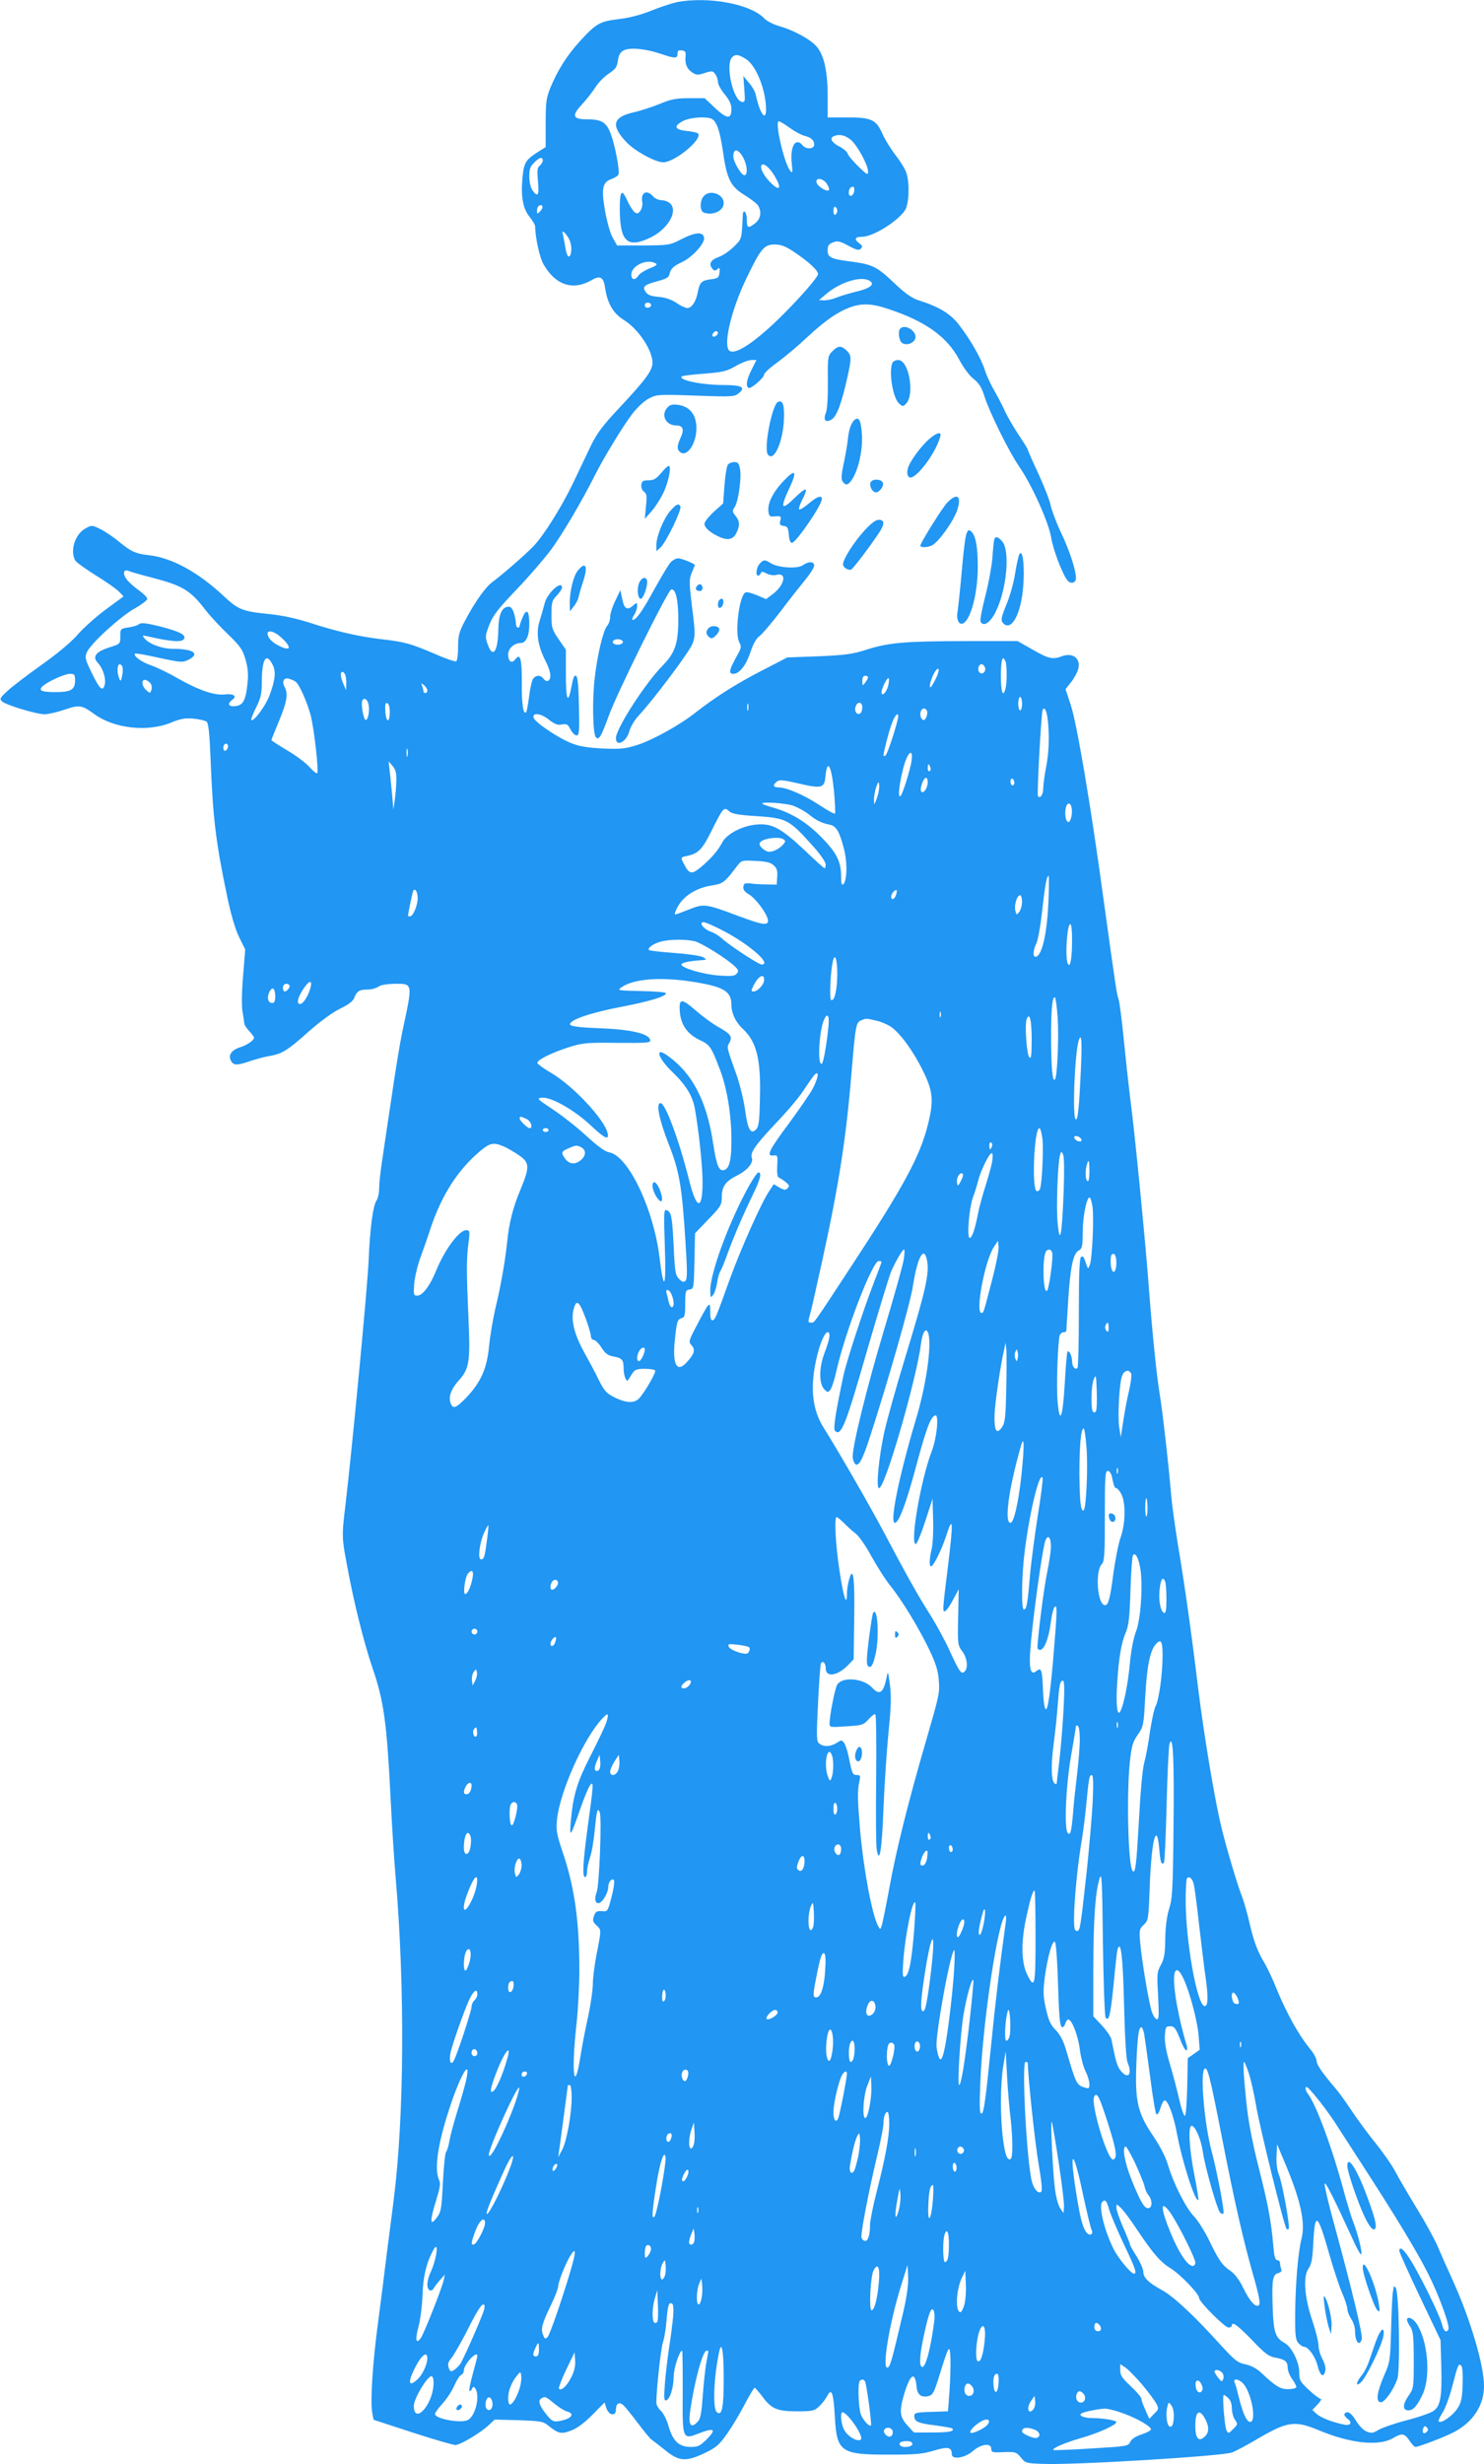 <?xml version="1.0" standalone="no"?>
<!DOCTYPE svg PUBLIC "-//W3C//DTD SVG 20010904//EN"
 "http://www.w3.org/TR/2001/REC-SVG-20010904/DTD/svg10.dtd">
<svg version="1.0" xmlns="http://www.w3.org/2000/svg"
 width="771pt" height="1280pt" viewBox="0 0 771 1280"
 preserveAspectRatio="xMidYMid meet">
<g transform="translate(0,1280) scale(0.1,-0.1)"
fill="#2196f3" stroke="none">
<path d="M3517 12789 c-27 -6 -85 -25 -130 -43 -54 -22 -113 -38 -170 -45
-101 -12 -119 -22 -204 -115 -66 -72 -113 -146 -152 -238 -23 -57 -26 -75 -26
-188 l0 -124 -35 -22 c-69 -44 -77 -56 -85 -132 -10 -101 1 -164 36 -208 16
-20 29 -42 29 -48 2 -67 24 -166 45 -201 63 -108 153 -136 251 -79 43 25 60
14 68 -43 12 -79 42 -131 97 -165 74 -45 149 -157 149 -222 0 -41 -36 -89
-182 -245 -77 -82 -108 -124 -138 -186 -21 -44 -63 -132 -93 -195 -61 -127
-155 -276 -208 -330 -44 -45 -164 -149 -208 -181 -38 -27 -92 -103 -145 -203
-31 -59 -36 -77 -36 -136 0 -38 -4 -72 -10 -75 -5 -3 -56 14 -112 39 -124 53
-155 62 -278 76 -118 14 -232 40 -373 86 -68 22 -145 38 -205 44 -142 14 -164
23 -240 94 -131 123 -269 199 -388 212 -70 8 -94 19 -159 73 -28 23 -70 51
-94 63 -43 21 -45 21 -77 3 -53 -28 -81 -114 -54 -165 5 -10 54 -45 108 -79
54 -33 108 -71 121 -85 l23 -24 -94 -69 c-51 -38 -117 -97 -146 -131 -32 -37
-105 -98 -184 -154 -72 -51 -152 -112 -177 -135 -41 -37 -44 -43 -31 -56 20
-19 179 -67 222 -67 19 0 66 11 104 24 77 26 89 24 155 -24 103 -74 272 -93
394 -45 55 23 78 26 122 22 30 -3 60 -10 67 -16 9 -8 15 -65 20 -193 12 -309
27 -432 87 -718 19 -91 42 -169 62 -209 l31 -63 -11 -137 c-7 -81 -8 -156 -3
-186 5 -27 9 -55 9 -62 1 -7 12 -24 26 -39 14 -15 25 -30 25 -34 0 -13 -35
-38 -73 -50 -44 -14 -63 -41 -47 -70 13 -25 32 -25 101 -1 31 10 75 22 100 26
64 11 91 27 203 127 61 54 126 101 164 119 44 22 66 38 73 57 13 34 26 42 70
42 19 0 44 7 55 15 12 9 43 14 86 15 94 0 93 6 38 -250 -11 -52 -36 -203 -55
-335 -20 -132 -42 -283 -50 -335 -8 -52 -15 -115 -15 -140 0 -25 -6 -55 -14
-66 -18 -26 -34 -144 -41 -314 -5 -126 -85 -971 -120 -1265 -20 -168 -20 -169
11 -332 33 -179 84 -382 127 -510 62 -178 77 -292 97 -698 6 -121 17 -296 25
-390 50 -582 45 -1256 -10 -1685 -8 -63 -24 -189 -36 -280 -11 -91 -31 -250
-45 -355 -28 -206 -41 -411 -30 -468 l7 -36 202 -66 c111 -36 211 -65 223 -65
25 0 132 64 174 104 l30 28 124 -3 c111 -4 128 -6 153 -27 54 -43 68 -47 120
-27 32 12 69 40 111 82 l63 64 10 -31 c14 -38 49 -42 49 -6 0 31 16 42 37 24
9 -7 43 -49 76 -93 33 -44 65 -83 72 -87 7 -5 39 -29 71 -55 72 -59 108 -61
207 -14 58 28 74 42 115 100 26 37 67 106 92 154 25 48 48 86 51 84 4 -1 22
-22 41 -47 47 -63 76 -75 180 -75 78 0 89 2 113 25 15 14 34 38 42 54 23 44
33 20 40 -102 10 -188 29 -202 278 -202 141 0 178 3 237 21 73 22 93 18 93
-19 0 -30 68 -20 110 17 43 37 95 43 95 11 0 -18 6 -20 65 -17 62 2 66 0 89
-28 23 -29 28 -30 113 -33 164 -7 928 40 983 59 19 7 72 35 118 62 173 102
206 107 340 51 161 -66 305 -81 378 -39 49 29 61 26 89 -15 11 -17 24 -30 29
-30 16 0 145 49 196 75 102 52 160 140 160 242 0 106 -69 341 -160 543 -29 63
-65 144 -80 180 -15 36 -63 124 -108 197 -44 72 -94 158 -111 190 -16 32 -64
101 -106 153 -42 52 -98 129 -125 170 -27 41 -64 92 -82 113 -67 78 -98 123
-98 143 0 12 -17 43 -39 68 -53 66 -117 179 -166 299 -22 56 -53 120 -66 142
-35 56 -56 113 -79 214 -11 47 -27 102 -34 121 -24 58 -84 260 -111 371 -35
148 -89 469 -120 719 -36 297 -71 544 -105 745 -15 94 -31 208 -35 255 -11
140 -45 439 -60 530 -17 102 -39 320 -60 600 -18 228 -67 733 -90 910 -8 63
-24 206 -35 317 -11 111 -24 212 -29 225 -9 24 -13 49 -82 548 -63 462 -135
886 -166 978 l-27 82 22 28 c13 15 30 42 38 61 28 62 -15 106 -80 82 -46 -18
-68 -13 -150 34 l-79 45 -281 0 c-312 -1 -390 -8 -509 -46 -68 -22 -109 -27
-245 -33 l-162 -6 -133 -69 c-133 -68 -245 -140 -347 -220 -80 -63 -219 -140
-300 -166 -61 -19 -85 -22 -178 -18 -76 4 -123 11 -162 27 -68 26 -194 111
-198 134 -6 28 41 21 82 -13 29 -22 44 -28 66 -23 24 4 31 1 44 -26 9 -17 23
-31 32 -31 13 0 15 20 12 149 -3 138 -8 174 -24 158 -4 -3 -10 -27 -15 -54
-18 -95 -29 -71 -29 62 l0 130 -37 54 c-35 51 -38 60 -38 127 0 66 3 75 28
101 15 16 27 34 27 41 0 41 -77 -28 -90 -81 -6 -23 -18 -66 -27 -94 -19 -62
-9 -129 33 -210 26 -52 31 -88 12 -99 -6 -4 -16 0 -23 9 -15 21 -39 22 -55 2
-6 -8 -16 -49 -21 -92 -6 -43 -12 -80 -15 -82 -15 -16 -24 38 -23 148 1 128
-8 162 -34 126 -18 -24 -37 -11 -37 25 0 32 31 60 66 60 27 0 44 38 44 98 0
69 -14 85 -34 37 -9 -20 -16 -41 -16 -46 0 -5 -4 -9 -10 -9 -5 0 -10 11 -10
24 0 12 -5 37 -11 55 -9 24 -16 31 -32 29 -31 -4 -47 -44 -48 -118 -2 -117
-29 -153 -56 -75 -13 37 -12 45 9 99 19 49 45 83 141 183 65 68 144 160 177
204 58 77 164 257 230 389 48 95 146 256 197 323 26 33 62 66 86 78 39 20 50
21 242 14 194 -7 201 -6 225 14 35 29 14 41 -79 41 -114 0 -239 26 -219 45 3
3 56 10 116 14 97 8 117 12 165 40 30 17 66 31 81 31 l26 0 -25 -50 c-26 -51
-32 -85 -16 -95 12 -7 81 53 81 70 0 7 32 37 72 65 39 29 106 85 149 126 94
87 156 131 221 156 65 24 115 23 206 -8 191 -63 303 -144 366 -263 21 -40 52
-82 74 -99 29 -23 42 -45 56 -89 27 -85 127 -288 182 -368 66 -96 152 -288
165 -366 10 -63 57 -187 84 -223 17 -22 45 -15 45 12 0 40 -33 142 -76 232
-25 52 -49 117 -55 143 -5 27 -34 101 -64 166 -30 64 -55 121 -55 125 0 4 -22
39 -49 79 -26 40 -57 93 -69 119 -11 26 -36 73 -54 105 -19 32 -42 81 -51 110
-20 62 -74 157 -134 235 -45 59 -105 95 -213 129 -31 10 -68 35 -120 85 -94
89 -115 100 -226 115 -109 14 -124 21 -124 60 0 23 6 32 28 40 23 9 35 7 79
-17 43 -23 55 -26 65 -16 11 11 9 16 -10 30 -26 20 -20 32 17 32 56 0 185 80
223 138 20 31 25 134 8 191 -5 19 -30 60 -55 92 -25 32 -57 83 -70 113 -33 75
-57 86 -185 86 l-100 0 0 108 c0 126 -17 209 -53 255 -29 38 -117 88 -198 111
-31 9 -66 27 -78 40 -70 75 -291 116 -454 85z m-83 -269 c74 -25 86 -25 86 1
0 15 5 20 23 17 17 -2 21 -9 19 -28 -5 -40 7 -69 34 -86 22 -15 30 -15 66 -3
37 12 42 11 54 -6 8 -10 14 -29 14 -41 0 -12 16 -41 35 -64 25 -30 35 -52 35
-76 0 -55 -23 -53 -85 5 l-54 51 -81 0 c-67 0 -94 -5 -153 -30 -40 -16 -101
-36 -137 -44 -107 -25 -117 -68 -36 -154 42 -45 149 -104 190 -105 60 -2 210
122 182 150 -4 4 -31 10 -59 13 -63 6 -69 26 -17 52 35 18 113 24 145 12 27
-11 45 -60 61 -171 20 -143 40 -183 115 -228 32 -20 64 -45 69 -55 18 -33 11
-67 -16 -89 -37 -29 -44 -27 -44 19 0 38 -19 59 -21 23 -6 -127 -4 -123 -46
-164 -22 -22 -57 -46 -79 -54 -41 -14 -54 -36 -33 -61 9 -11 15 -12 26 -2 12
10 14 7 11 -18 -3 -26 -7 -30 -46 -35 -48 -6 -57 -16 -67 -68 -9 -47 -31 -81
-54 -81 -10 0 -36 12 -57 27 -26 17 -57 28 -92 31 -39 3 -57 10 -67 25 -20 28
-8 38 63 57 42 11 58 20 60 35 6 29 19 42 68 65 53 26 116 96 112 125 -5 32
-44 30 -115 -6 -64 -33 -68 -33 -201 -34 l-136 0 -23 41 c-13 23 -30 84 -40
141 -20 116 -13 147 36 164 16 6 32 16 34 23 8 19 -18 153 -40 211 -22 59 -47
75 -119 75 -79 0 -86 18 -31 77 24 26 56 67 70 89 14 23 45 55 69 71 36 24 44
35 48 68 4 29 12 43 30 53 32 17 116 9 194 -18z m442 -27 c53 -34 103 -160
104 -261 0 -68 -33 -21 -54 78 -3 14 -18 41 -35 60 l-29 35 5 -69 c5 -63 4
-68 -13 -65 -46 9 -87 195 -50 232 17 17 34 14 72 -10z m227 -357 c26 -19 60
-37 75 -41 36 -9 52 -23 52 -46 0 -24 -42 -26 -60 -4 -36 43 -65 -3 -57 -89 6
-56 5 -59 -9 -41 -31 41 -80 255 -58 255 5 0 31 -15 57 -34z m317 -62 c35 -30
90 -131 90 -166 0 -19 -6 -16 -50 27 -28 27 -53 57 -56 67 -3 10 -23 27 -45
38 -39 20 -51 44 -26 53 28 12 57 5 87 -19z m-558 -94 c21 -41 24 -90 5 -90
-16 0 -57 70 -57 97 0 45 26 41 52 -7z m-1042 -14 c0 -7 -7 -19 -16 -27 -13
-10 -14 -25 -9 -81 7 -72 -1 -86 -29 -46 -9 13 -16 43 -16 71 0 38 5 53 25 72
27 28 45 32 45 11z m1209 -88 c32 -56 22 -72 -20 -32 -37 34 -62 80 -53 95 10
17 45 -13 73 -63z m267 -33 c9 -14 14 -29 10 -33 -11 -10 -60 21 -64 41 -5 27
35 21 54 -8z m142 -37 c-4 -27 -28 -36 -28 -10 0 20 8 32 22 32 5 0 8 -10 6
-22z m-1632 -106 c-15 -15 -16 -15 -16 5 0 12 6 23 13 26 19 6 21 -13 3 -31z
m1544 3 c0 -8 -4 -17 -10 -20 -6 -4 -10 5 -10 20 0 15 4 24 10 20 6 -3 10 -12
10 -20z m-1390 -154 c13 -32 10 -80 -5 -84 -5 -1 -13 18 -17 43 -4 25 -10 56
-13 69 -5 21 -4 23 8 12 8 -6 20 -25 27 -40z m1166 -60 c75 -50 124 -96 124
-114 0 -22 -160 -197 -262 -287 -100 -89 -171 -129 -197 -113 -36 24 5 205 85
373 76 159 94 180 148 180 34 0 57 -9 102 -39z m-718 -60 c9 -5 -1 -13 -33
-25 -25 -10 -51 -27 -58 -37 -17 -27 -37 -24 -37 5 0 47 85 85 128 57z m1111
-90 c28 -18 2 -39 -71 -56 -40 -10 -87 -24 -105 -32 -18 -7 -45 -13 -60 -13
l-28 1 35 30 c75 64 185 98 229 70z m-1136 -126 c1 -5 -6 -11 -15 -13 -11 -2
-18 3 -18 13 0 17 30 18 33 0z m347 -144 c0 -12 -20 -25 -27 -18 -7 7 6 27 18
27 5 0 9 -4 9 -9z m-2938 -1272 c157 -41 197 -65 276 -168 24 -31 77 -88 117
-126 63 -61 75 -78 90 -129 13 -44 16 -76 11 -125 -9 -89 -23 -115 -64 -119
-35 -4 -43 13 -15 33 26 19 7 33 -39 28 -55 -6 -134 21 -249 86 -48 28 -110
57 -137 66 -47 16 -92 49 -80 60 2 3 58 -7 124 -22 108 -23 123 -25 149 -12
68 32 33 59 -79 59 -54 0 -122 25 -145 54 -13 16 -12 17 10 12 126 -29 183
-34 195 -15 12 21 -21 38 -120 64 -77 19 -102 22 -114 13 -7 -7 -32 -14 -55
-17 -41 -6 -42 -7 -42 -46 0 -40 0 -40 -58 -58 -70 -23 -89 -48 -58 -81 26
-28 43 -81 35 -113 -10 -38 -26 -23 -67 61 -34 70 -37 81 -26 107 17 44 177
189 250 229 35 20 64 42 64 49 0 8 -20 28 -44 45 -24 17 -53 43 -64 58 -21 29
-15 54 12 42 9 -4 64 -20 123 -35z m672 -313 c55 -51 46 -72 -17 -39 -35 17
-56 41 -57 61 0 23 39 12 74 -22z m-48 -138 c19 -36 14 -80 -16 -161 -20 -53
-82 -137 -94 -127 -3 3 8 32 24 64 24 48 30 71 30 126 0 126 22 165 56 98z
m3808 16 c8 -20 8 -112 0 -141 -13 -49 -24 -19 -24 67 0 83 9 112 24 74z
m-4589 -25 c4 -6 4 -27 0 -47 -6 -31 -9 -34 -15 -17 -19 45 -6 98 15 64z
m4482 -5 c8 -21 -13 -42 -28 -27 -13 13 -5 43 11 43 6 0 13 -7 17 -16z m-257
-63 c-11 -23 -23 -41 -26 -41 -10 0 6 53 23 80 25 37 27 7 3 -39z m-3066 23
c3 -9 6 -30 5 -47 l-1 -32 -13 30 c-16 35 -19 65 -6 65 5 0 12 -7 15 -16z
m-1404 -28 c0 -48 -21 -61 -101 -61 -73 0 -91 8 -68 30 25 24 113 64 142 65
24 0 27 -4 27 -34z m4120 16 c0 -5 -7 -17 -15 -28 -14 -18 -14 -18 -15 9 0 17
5 27 15 27 8 0 15 -4 15 -8z m-2973 -24 c19 -15 59 -106 77 -173 18 -69 43
-292 34 -301 -4 -3 -22 11 -41 33 -19 21 -71 60 -116 86 -45 27 -81 50 -81 53
0 2 18 47 40 100 41 99 48 140 29 175 -16 30 -4 52 23 43 13 -3 29 -11 35 -16z
m3078 -17 c-7 -35 -35 -64 -35 -37 0 21 30 80 37 73 3 -3 2 -19 -2 -36z
m-3832 8 c6 -9 7 -24 3 -34 -6 -17 -7 -17 -26 0 -25 22 -27 58 -4 53 9 -2 21
-10 27 -19z m1437 -35 c0 -8 -4 -14 -10 -14 -5 0 -10 4 -10 9 0 5 -3 18 -7 28
-6 16 -5 16 10 4 9 -7 17 -20 17 -27z m3090 -69 c0 -19 -4 -35 -10 -35 -5 0
-10 16 -10 35 0 19 5 35 10 35 6 0 10 -16 10 -35z m-3396 -1 c8 -30 -1 -84
-14 -84 -8 0 -20 49 -20 86 0 33 26 31 34 -2z m111 -42 c0 -59 -19 -57 -23 2
-2 36 0 47 10 44 8 -3 13 -21 13 -46z m1862 11 c-3 -10 -5 -4 -5 12 0 17 2 24
5 18 2 -7 2 -21 0 -30z m593 13 c0 -14 -5 -28 -11 -32 -17 -10 -32 12 -24 35
9 29 35 27 35 -3z m335 -16 c8 -13 -4 -50 -16 -50 -13 0 -22 27 -15 45 6 17
22 20 31 5z m633 -108 c3 -63 -2 -127 -12 -181 -9 -46 -16 -98 -16 -117 0 -31
-15 -53 -27 -40 -7 7 17 436 24 449 14 24 28 -24 31 -111z m-784 61 c-16 -67
-55 -183 -64 -188 -6 -3 -10 -3 -10 2 1 20 31 135 46 172 18 46 38 56 28 14z
m-3481 -148 c-3 -8 -9 -15 -14 -15 -10 0 -12 24 -3 33 11 11 24 -3 17 -18z
m934 -42 c-3 -10 -5 -2 -5 17 0 19 2 27 5 18 2 -10 2 -26 0 -35z m2619 -25
c-8 -51 -45 -169 -57 -182 -22 -24 4 136 32 198 19 40 32 32 25 -16z m-2677
-102 c0 -28 -4 -73 -8 -101 l-7 -50 -7 80 c-4 44 -10 100 -13 125 l-5 45 21
-24 c15 -17 20 -37 19 -75z m2774 69 c4 -8 2 -17 -3 -20 -6 -4 -10 3 -10 14 0
25 6 27 13 6z m-500 -124 c5 -61 8 -114 5 -117 -3 -3 -40 17 -82 45 -81 53
-170 91 -211 91 -29 0 -32 12 -9 30 12 11 33 9 115 -10 114 -27 132 -23 137
31 9 103 31 68 45 -70z m487 46 c0 -31 -24 -64 -34 -48 -9 14 12 71 25 71 5 0
9 -10 9 -23z m450 -3 c0 -8 -4 -14 -10 -14 -5 0 -10 9 -10 21 0 11 5 17 10 14
6 -3 10 -13 10 -21z m-714 -79 c-15 -40 -15 -40 -15 -9 -1 17 5 46 11 65 12
32 13 32 16 9 1 -14 -4 -43 -12 -65z m-435 -40 c24 -9 61 -29 81 -45 39 -32
66 -45 110 -54 33 -7 50 -37 73 -126 18 -70 16 -163 -3 -182 -9 -9 -12 1 -12
40 0 68 -19 112 -75 174 -87 96 -170 152 -278 183 -31 9 -57 18 -57 21 0 11
122 2 161 -11z m1447 -14 c5 -29 -6 -71 -17 -71 -13 0 -21 39 -14 72 7 33 26
32 31 -1z m-1777 -17 c13 -11 50 -18 136 -23 162 -11 172 -16 303 -163 33 -37
60 -77 60 -88 0 -11 -3 -20 -6 -20 -3 0 -50 42 -103 93 -122 115 -171 142
-251 134 -73 -6 -155 -49 -177 -92 -22 -42 -58 -84 -110 -128 -50 -41 -61 -39
-89 14 -19 37 -19 36 19 44 55 12 76 33 123 128 63 126 65 128 95 101z m278
-143 c13 -8 13 -12 1 -26 -24 -29 -68 -47 -88 -36 -32 17 -44 37 -30 49 23 19
95 27 117 13z m-49 -136 c16 -14 20 -28 18 -59 l-3 -41 -50 1 c-27 0 -66 2
-85 5 -30 3 -35 1 -38 -17 -2 -15 7 -27 31 -41 36 -22 97 -106 97 -135 0 -27
-28 -23 -159 26 -163 61 -175 63 -251 32 -35 -14 -68 -26 -72 -26 -5 0 1 19
14 42 30 54 96 96 173 108 62 10 68 14 134 101 24 31 25 31 97 27 54 -2 78 -8
94 -23z m1427 -192 c-8 -171 -35 -283 -68 -283 -14 0 -11 38 5 69 8 15 22 90
30 167 16 141 24 184 34 184 3 0 2 -62 -1 -137z m-3277 21 c0 -37 -24 -94 -40
-94 -6 0 -10 1 -10 3 0 12 23 124 27 130 10 16 23 -6 23 -39z m2485 17 c-7
-23 -25 -29 -25 -8 0 14 21 39 28 33 2 -3 1 -14 -3 -25z m655 -34 c0 -18 -6
-42 -14 -53 -14 -18 -15 -18 -21 6 -7 29 9 80 25 80 5 0 10 -15 10 -33z
m-1548 -154 c136 -72 250 -173 195 -173 -16 0 -170 101 -207 136 -14 13 -40
29 -58 35 -37 13 -64 49 -36 49 9 0 57 -21 106 -47z m1808 -42 c0 -94 -9 -149
-21 -129 -17 26 -6 208 12 208 5 0 9 -35 9 -79z m-1958 -11 c38 -11 166 -91
206 -130 19 -18 21 -24 10 -37 -10 -13 -28 -15 -93 -10 -78 5 -195 39 -195 57
0 9 38 18 100 22 34 3 34 3 13 16 -12 7 -80 17 -149 22 -70 5 -130 12 -132 15
-10 10 22 33 58 43 47 14 137 14 182 2z m738 -169 c0 -82 -15 -145 -32 -135
-10 6 -3 149 9 201 11 46 23 10 23 -66z m-380 -31 c0 -24 -34 -60 -55 -60 -14
0 -13 4 1 33 25 48 54 63 54 27z m-350 -13 c142 -24 180 -48 180 -117 0 -43
22 -90 60 -125 71 -67 94 -157 88 -363 -2 -118 -6 -144 -20 -159 -28 -27 -43
-1 -57 102 -7 50 -26 128 -42 175 -55 154 -54 148 -39 175 17 31 7 44 -64 84
-29 17 -78 53 -110 81 -70 61 -86 64 -85 13 1 -79 35 -132 104 -165 53 -25 60
-34 105 -153 37 -95 60 -235 60 -367 0 -103 -10 -145 -36 -155 -28 -10 -41 21
-59 138 -25 167 -74 289 -151 378 -44 51 -113 103 -125 95 -14 -8 15 -55 61
-99 74 -71 107 -125 120 -193 21 -120 40 -297 40 -382 0 -149 -31 -145 -69 7
-52 208 -124 403 -149 403 -25 0 -9 -82 43 -215 55 -140 68 -217 86 -501 10
-151 10 -197 1 -206 -10 -10 -17 -8 -34 9 -19 19 -22 37 -28 170 -8 156 -12
178 -37 187 -14 6 -15 -13 -9 -186 8 -221 -5 -247 -28 -56 -31 250 -162 524
-260 542 -23 4 -61 32 -122 88 -49 45 -127 106 -174 137 -79 52 -83 56 -56 59
47 6 167 -62 251 -140 79 -74 101 -84 91 -41 -19 72 -178 242 -291 309 -38 22
-70 45 -73 52 -5 15 74 54 168 84 68 21 91 23 248 21 157 -1 173 0 170 15 -6
33 -101 55 -262 61 -107 4 -151 10 -154 19 -7 22 99 60 260 91 156 30 238 55
238 72 0 5 -57 10 -127 11 -127 3 -128 3 -102 21 67 45 213 54 389 24z m-2006
-24 c-10 -42 -38 -88 -55 -88 -20 0 -13 32 17 78 29 44 47 49 38 10z m-111 10
c8 -7 -11 -33 -24 -33 -5 0 -9 9 -9 20 0 19 20 27 33 13z m-73 -59 c0 -24 -5
-34 -15 -34 -22 0 -30 27 -16 56 15 33 31 22 31 -22z m4065 -108 c7 -101 -2
-301 -13 -321 -13 -21 -20 47 -21 195 -1 156 5 230 19 230 4 0 11 -47 15 -104z
m-608 2 c-3 -7 -5 -2 -5 12 0 14 2 19 5 13 2 -7 2 -19 0 -25z m-583 -51 c-9
-93 -26 -187 -34 -192 -24 -15 -15 170 11 228 18 40 29 23 23 -36z m1056 -65
c0 -85 -3 -104 -12 -94 -14 14 -25 170 -14 198 15 39 26 -5 26 -104z m-810 97
c25 -5 60 -20 78 -32 48 -32 118 -128 168 -231 52 -105 56 -156 24 -281 -42
-165 -126 -319 -399 -735 -200 -305 -189 -290 -206 -290 -18 0 -18 2 -5 49 6
20 35 149 65 287 85 389 122 629 150 974 20 234 22 249 49 260 27 11 24 11 76
-1z m1066 -246 c-9 -199 -16 -274 -27 -267 -19 11 -5 348 16 412 14 39 17 -6
11 -145z m-1390 -101 c-13 -27 -70 -109 -124 -183 -107 -143 -123 -176 -84
-171 22 3 23 1 20 -54 -2 -39 1 -59 9 -61 7 -3 23 -13 35 -23 19 -15 21 -21
10 -32 -11 -11 -18 -10 -43 4 l-29 17 -25 -38 c-39 -57 -147 -301 -200 -446
-75 -209 -79 -218 -92 -223 -9 -2 -13 10 -13 44 0 58 -4 55 -66 -63 -47 -89
-48 -92 -30 -112 20 -22 13 -45 -27 -88 -49 -54 -73 -13 -62 105 10 103 14
120 36 125 16 4 19 14 19 75 0 66 2 71 23 74 21 3 22 6 25 148 l3 144 69 72
c65 67 70 75 70 116 0 55 19 82 81 113 53 27 85 66 75 91 -10 26 19 67 126
181 57 59 121 135 142 168 22 33 46 68 55 79 27 31 25 -6 -3 -62z m-1491 -164
c23 -10 36 -48 17 -48 -12 0 -52 39 -52 50 0 13 4 12 35 -2z m115 -58 c0 -5
-7 -10 -15 -10 -8 0 -15 5 -15 10 0 6 7 10 15 10 8 0 15 -4 15 -10z m2566 -46
c6 -55 -2 -232 -13 -260 -3 -8 -11 -13 -17 -11 -27 9 -13 327 14 327 5 0 12
-25 16 -56z m202 -2 c3 -9 -2 -13 -14 -10 -9 1 -19 9 -22 16 -3 9 2 13 14 10
9 -1 19 -9 22 -16z m-465 -37 c-7 -21 -13 -19 -13 6 0 11 4 18 10 14 5 -3 7
-12 3 -20z m-2538 1 c19 -8 55 -29 80 -46 57 -39 58 -60 10 -177 -40 -94 -60
-175 -70 -273 -10 -97 -33 -231 -61 -345 -13 -56 -28 -145 -33 -197 -11 -116
-42 -186 -116 -265 -56 -58 -72 -64 -84 -31 -12 33 3 74 43 118 54 60 60 96
50 320 -11 249 -11 309 0 393 8 63 7 67 -12 67 -37 0 -112 -102 -156 -210 -32
-79 -71 -130 -98 -130 -19 0 -20 4 -16 63 3 34 18 96 33 137 15 41 39 109 52
150 59 175 142 304 260 403 50 41 67 44 118 23z m406 -6 c26 -15 24 -45 -6
-68 -29 -23 -59 -19 -80 11 -21 30 -19 36 18 52 39 17 43 18 68 5z m2505 -235
c-9 -222 -19 -278 -31 -160 -8 80 0 309 12 354 5 21 7 22 16 5 6 -11 7 -84 3
-199z m-371 163 c-4 -24 -20 -81 -35 -128 -15 -47 -33 -112 -39 -145 -17 -85
-31 -125 -43 -125 -16 0 -3 156 17 211 9 24 21 61 26 83 13 53 58 146 71 146
6 0 7 -16 3 -42z m505 -54 c0 -34 -4 -53 -10 -49 -11 7 -13 48 -4 83 10 36 14
26 14 -34z m-667 -47 c-16 -30 -18 -31 -21 -9 -4 25 15 55 29 46 5 -3 1 -20
-8 -37z m683 -134 c8 -58 -1 -269 -14 -303 -9 -24 -9 -24 -22 14 -9 28 -15 35
-24 26 -8 -8 -11 -94 -11 -290 0 -153 -3 -281 -7 -285 -12 -13 -28 6 -28 33 0
28 -15 60 -24 51 -3 -2 -9 -76 -14 -162 -10 -180 -26 -222 -37 -101 -8 78 1
321 11 349 4 8 12 15 20 15 8 0 14 3 14 8 0 4 5 77 10 162 11 171 26 240 55
255 17 9 20 21 20 95 1 83 20 180 36 180 4 0 11 -21 15 -47z m-521 -379 c-46
-177 -45 -174 -56 -174 -33 0 17 268 63 340 l23 35 3 -31 c2 -17 -13 -94 -33
-170z m-459 108 c-3 -26 -51 -197 -106 -380 -87 -291 -160 -588 -160 -648 0
-10 4 -25 9 -33 18 -28 40 9 80 133 97 299 211 699 224 786 22 144 56 211 72
139 16 -70 -4 -156 -115 -520 -43 -140 -90 -309 -105 -374 -29 -131 -45 -295
-28 -295 31 0 194 564 218 750 6 49 20 79 31 67 31 -31 2 -263 -57 -458 -88
-295 -138 -539 -110 -539 21 0 59 101 111 295 53 197 75 256 99 263 21 7 8
-119 -19 -188 -56 -147 -114 -480 -82 -480 6 0 28 53 49 118 l38 117 3 -110
c2 -60 -2 -129 -8 -152 -13 -54 -13 -96 0 -88 15 9 54 91 75 155 37 116 39 80
9 -165 -25 -198 -27 -225 -18 -225 10 0 28 26 56 80 l19 35 -3 -145 c-3 -140
-2 -146 21 -177 26 -34 32 -86 13 -105 -17 -17 -27 -4 -76 103 -23 52 -70 138
-103 191 -63 98 -130 219 -243 433 -74 140 -249 442 -307 533 -66 101 -77 223
-36 387 17 67 39 115 53 115 17 0 11 -36 -16 -107 -30 -78 -30 -162 0 -191 16
-16 18 -16 31 1 7 10 21 52 30 94 45 202 188 573 220 573 8 0 15 -2 15 -5 0
-3 -20 -56 -44 -118 -51 -132 -139 -401 -154 -472 -41 -193 -54 -277 -44 -287
32 -32 55 27 170 428 56 193 111 372 122 400 24 54 59 114 67 114 3 0 3 -22
-1 -48z m770 33 c8 -19 -15 -187 -26 -199 -21 -21 -26 170 -6 203 10 15 26 14
32 -4z m334 -55 c0 -41 -14 -61 -24 -34 -8 21 -8 69 0 77 14 13 24 -6 24 -43z
m-2310 -166 c13 -33 13 -64 0 -64 -5 0 -12 12 -16 28 -3 15 -8 35 -11 45 -7
27 16 20 27 -9z m-446 -125 c14 -39 26 -79 26 -90 0 -10 7 -19 15 -19 8 0 26
-18 40 -40 19 -30 33 -41 62 -46 45 -8 53 -17 53 -64 0 -33 14 -70 22 -60 2 3
12 17 21 33 15 23 24 27 67 27 27 0 51 -4 54 -9 6 -9 -56 -116 -84 -145 -25
-26 -67 -24 -126 5 -42 21 -54 33 -82 89 -17 36 -52 101 -77 146 -52 94 -70
168 -54 226 14 52 29 39 63 -53z m2716 -46 c0 -20 -3 -24 -11 -16 -7 7 -9 19
-6 27 10 24 17 19 17 -11z m-532 -313 c-3 -150 -6 -179 -22 -203 -28 -41 -41
-19 -39 61 1 58 30 257 51 347 l6 30 4 -30 c2 -16 2 -109 0 -205z m-1878 201
c0 -20 -20 -61 -30 -61 -13 0 -13 26 0 51 11 20 30 26 30 10z m1937 -48 c-4
-17 -4 -17 -12 0 -4 9 -4 25 0 35 8 16 8 16 12 0 3 -10 3 -26 0 -35z m590 -79
c3 -8 -2 -48 -11 -87 -10 -40 -23 -111 -30 -157 l-13 -85 -8 49 c-9 57 0 233
15 270 11 29 37 35 47 10z m-182 -191 c-2 -8 -9 -11 -15 -8 -14 9 -12 138 3
172 11 25 12 20 15 -61 2 -49 0 -96 -3 -103z m-50 -193 c8 -107 -2 -317 -15
-325 -15 -9 -21 49 -22 190 0 146 8 235 22 235 4 0 11 -45 15 -100z m-339
-150 c-16 -141 -39 -240 -56 -240 -33 0 -10 174 53 395 19 69 20 7 3 -155z
m501 18 c-3 -7 -5 -2 -5 12 0 14 2 19 5 13 2 -7 2 -19 0 -25z m-31 -15 c11
-53 15 -63 24 -63 5 0 17 -14 26 -31 23 -46 22 -151 -4 -225 -12 -33 -28 -119
-38 -190 -17 -133 -27 -168 -47 -161 -37 12 -47 178 -13 212 14 14 16 49 16
251 0 200 2 234 15 234 8 0 17 -12 21 -27z m-385 -210 c-16 -104 -35 -246 -41
-318 -12 -142 -17 -165 -31 -165 -14 0 -11 186 6 313 27 206 77 408 92 370 2
-7 -9 -97 -26 -200z m571 48 c0 -23 -2 -45 -6 -48 -3 -4 -6 18 -6 47 0 29 3
51 6 48 3 -3 5 -25 6 -47z m-1576 -83 c17 -18 45 -43 60 -54 16 -12 53 -65 82
-119 30 -54 73 -121 96 -150 60 -73 151 -223 204 -334 33 -69 46 -110 49 -155
6 -71 4 -77 -71 -336 -87 -299 -152 -559 -186 -749 -17 -94 -35 -181 -39 -193
-8 -22 -8 -22 -19 -2 -32 60 -76 296 -94 504 -13 157 -14 197 -3 248 6 28 5
32 -13 32 -22 0 -25 6 -42 91 -6 31 -17 65 -24 75 -13 17 -15 17 -39 1 -31
-20 -67 -22 -90 -4 -15 11 -16 29 -7 210 5 108 12 202 15 207 10 17 25 1 25
-26 0 -49 62 -39 116 17 l29 30 3 210 c3 215 -5 281 -27 203 -6 -21 -11 -55
-11 -73 0 -73 -19 -12 -39 124 -21 138 -27 275 -14 275 4 0 21 -15 39 -32z
m-1857 -94 c-11 -84 -15 -94 -30 -94 -17 0 -9 76 12 129 12 28 24 50 26 48 2
-2 -2 -39 -8 -83z m2931 -27 c0 -23 -9 -84 -20 -136 -16 -74 -50 -342 -50
-391 0 -5 6 -10 14 -10 21 0 45 61 55 141 5 39 14 76 20 82 15 15 14 -17 -8
-280 -19 -216 -33 -289 -45 -233 -3 14 -7 60 -8 102 -4 83 -9 98 -32 79 -40
-33 -45 26 -21 234 22 193 55 414 66 442 13 35 29 19 29 -30z m466 -125 c12
-94 -1 -261 -25 -319 -12 -32 -25 -97 -31 -165 -10 -107 -32 -216 -50 -248
-16 -28 -23 38 -16 144 8 134 22 214 45 267 15 35 20 78 24 216 3 95 9 178 13
184 12 21 32 -19 40 -79z m-3471 -38 c-8 -46 -26 -84 -38 -84 -13 0 -1 88 14
106 21 25 31 15 24 -22z m439 -41 c-15 -24 -34 -28 -34 -6 0 26 21 46 34 33 7
-7 7 -16 0 -27z m3160 21 c3 -9 6 -49 6 -91 0 -54 -3 -74 -12 -71 -19 7 -30
68 -23 125 6 53 17 67 29 37z m-3574 -259 c0 -8 -7 -15 -15 -15 -8 0 -15 7
-15 15 0 8 7 15 15 15 8 0 15 -7 15 -15z m405 -54 c-7 -23 -25 -29 -25 -8 0
14 21 39 28 33 2 -3 1 -14 -3 -25z m3155 -69 c0 -95 -18 -230 -36 -264 -8 -15
-21 -77 -30 -136 -8 -59 -21 -129 -29 -157 -9 -30 -20 -151 -28 -303 -13 -231
-18 -274 -32 -261 -24 24 -33 393 -15 567 9 82 15 104 41 141 30 43 31 49 39
200 9 159 25 238 56 272 26 28 34 14 34 -59z m-2150 43 c12 -7 1 -35 -14 -35
-30 0 -85 22 -90 37 -6 14 0 15 44 10 28 -3 55 -9 60 -12z m-1422 -177 l-13
-23 -3 28 c-2 16 3 35 10 44 12 15 13 14 16 -5 2 -11 -3 -31 -10 -44z m1112
-23 c-14 -17 -40 -20 -40 -6 0 6 10 17 22 26 26 17 37 3 18 -20z m1946 -117
c-4 -78 -14 -197 -21 -263 -8 -66 -15 -124 -15 -128 0 -5 -4 -6 -9 -2 -20 11
-22 94 -7 205 8 63 18 153 21 200 8 106 12 130 27 130 8 0 9 -39 4 -142z
m-2376 -75 c-7 -21 -44 -99 -82 -173 -71 -140 -90 -202 -103 -345 -7 -86 0
-75 50 70 21 61 45 117 53 125 17 17 16 4 -18 -245 -22 -167 -25 -235 -10
-235 6 0 10 13 10 29 0 16 7 48 15 72 9 24 20 89 25 143 10 103 15 120 26 92
11 -28 -2 -378 -16 -414 -14 -38 -7 -64 15 -56 18 7 45 55 45 81 0 25 16 47
28 39 6 -4 3 -35 -10 -86 -20 -79 -21 -80 -51 -77 -26 2 -33 -3 -41 -25 -8
-23 -6 -31 12 -48 27 -25 27 -21 2 -148 -11 -56 -20 -127 -20 -158 0 -30 -11
-105 -24 -167 -14 -62 -32 -154 -40 -206 -33 -210 -49 -85 -21 164 8 72 15
199 15 283 0 252 -25 431 -87 612 -31 94 -35 112 -29 170 15 144 139 421 234
522 32 35 37 30 22 -19z m2657 -25 c-3 -7 -5 -2 -5 12 0 14 2 19 5 13 2 -7 2
-19 0 -25z m-197 -61 c0 -35 -6 -116 -14 -182 -8 -66 -18 -156 -21 -200 -8
-99 -14 -120 -27 -107 -20 20 -11 239 16 399 15 83 26 154 26 157 0 4 5 4 10
1 6 -3 10 -34 10 -68z m-3135 15 c-12 -13 -24 22 -12 37 10 12 13 11 15 -8 2
-13 1 -26 -3 -29z m3622 -467 c-3 -327 -6 -377 -23 -430 -12 -39 -19 -93 -20
-155 -1 -77 -5 -103 -22 -135 -21 -37 -22 -48 -15 -164 5 -104 4 -123 -8 -119
-8 2 -19 20 -25 39 -15 44 -52 264 -60 356 -6 67 -5 73 18 95 24 22 25 29 31
193 6 167 21 280 36 270 5 -2 11 -34 14 -70 5 -66 11 -84 24 -71 4 3 10 139
14 301 4 162 11 305 15 317 18 56 25 -76 21 -427z m-1773 363 c8 -31 6 -89 -4
-113 -7 -19 -9 -18 -19 8 -17 43 -11 127 9 127 4 0 10 -10 14 -22z m-1208 -64
c-7 -18 -26 -18 -26 1 0 8 6 27 13 42 l12 28 3 -29 c2 -15 1 -34 -2 -42z m94
-14 c-13 -25 -40 -27 -40 -2 0 9 10 33 22 52 l23 35 3 -32 c2 -18 -2 -41 -8
-53z m2467 -157 c-4 -76 -18 -239 -31 -363 -34 -308 -35 -310 -52 -310 -11 0
-14 15 -14 63 0 86 18 274 36 382 9 50 20 137 26 195 14 149 17 170 30 170 8
0 9 -40 5 -137z m-3227 83 c0 -25 -12 -46 -26 -46 -17 0 -18 14 -4 41 12 22
30 25 30 5z m235 -96 c10 -16 -17 -122 -28 -111 -11 11 -13 93 -3 109 9 15 23
15 31 2z m1665 -25 c0 -13 -4 -27 -10 -30 -6 -4 -10 8 -10 30 0 22 4 34 10 30
6 -3 10 -17 10 -30z m-1905 -145 c3 -10 3 -35 -1 -55 -8 -45 -34 -48 -34 -2 0
66 21 100 35 57z m2388 5 c4 -8 2 -17 -3 -20 -6 -4 -10 3 -10 14 0 25 6 27 13
6z m-463 -69 c0 -14 -4 -27 -9 -30 -13 -9 -32 19 -25 38 10 25 34 19 34 -8z
m580 -2 c0 -8 -4 -14 -10 -14 -5 0 -10 9 -10 21 0 11 5 17 10 14 6 -3 10 -13
10 -21z m-134 -49 c-5 -22 -13 -35 -23 -35 -12 0 -14 6 -8 27 7 30 25 56 33
49 2 -3 1 -21 -2 -41z m-636 -12 c0 -35 -14 -58 -29 -49 -14 9 -14 17 -1 50
13 34 30 33 30 -1z m-1470 -22 c0 -15 -6 -36 -14 -47 -14 -18 -15 -18 -21 6
-7 30 11 84 25 75 5 -3 10 -19 10 -34z m3034 -790 c17 -26 26 14 42 176 8 87
17 167 20 177 17 54 28 -36 34 -288 4 -169 11 -282 18 -299 27 -63 2 -91 -37
-41 -17 22 -25 49 -47 162 -3 13 -25 45 -49 71 l-45 48 0 244 c1 260 10 397
32 469 12 40 14 5 18 -330 3 -206 9 -381 14 -389z m-3267 690 c-3 -22 -15 -60
-28 -85 -40 -82 -55 -46 -18 46 33 85 55 103 46 39z m3725 3 c4 -16 17 -112
28 -214 12 -102 27 -229 35 -282 13 -95 11 -138 -6 -138 -39 0 -99 335 -99
550 0 59 3 110 7 114 12 12 27 0 35 -30z m-822 -275 c0 -257 -4 -275 -44 -194
-29 59 -32 161 -7 282 22 104 36 153 46 153 3 0 5 -108 5 -241z m-1155 54 c-3
-13 -10 -21 -15 -18 -14 9 -12 88 2 122 12 27 13 26 16 -26 2 -30 1 -65 -3
-78z m524 -23 c-13 -160 -27 -231 -48 -238 -12 -4 -13 10 -8 84 10 133 47 317
62 302 3 -2 0 -69 -6 -148z m361 35 c-6 -30 -15 -55 -20 -55 -10 0 -5 38 13
105 15 58 21 17 7 -50z m115 8 c-33 -239 -52 -398 -79 -667 -24 -241 -35 -321
-45 -324 -12 -4 -13 22 -8 159 12 319 96 869 132 869 3 0 3 -17 0 -37z m-215
2 c0 -9 -7 -32 -17 -53 -20 -46 -31 -20 -13 33 12 36 30 48 30 20z m-169 -219
c-16 -145 -31 -235 -41 -241 -19 -12 -19 37 0 162 34 233 63 289 41 79z m655
-77 c6 -200 10 -249 24 -249 5 0 12 9 15 20 3 11 10 20 15 20 19 0 51 -83 60
-155 5 -41 19 -93 30 -114 11 -22 20 -52 20 -66 0 -23 -3 -25 -22 -19 -45 13
-47 18 -98 192 -15 51 -31 82 -54 106 -27 27 -38 49 -52 112 -15 67 -15 91 -6
164 15 108 40 196 53 183 5 -5 12 -92 15 -194z m-3056 92 c-6 -22 -15 -43 -20
-46 -14 -9 -13 71 1 97 19 35 32 -2 19 -51z m2517 -43 c-3 -57 -15 -173 -26
-259 -28 -217 -47 -257 -65 -144 -9 53 73 505 92 505 3 0 2 -46 -1 -102z
m-670 -5 c-6 -89 -23 -138 -47 -138 -17 0 -17 14 0 100 20 104 30 136 42 129
7 -5 9 -35 5 -91z m1899 -144 c19 -63 38 -148 41 -190 l6 -76 -31 -22 -31 -22
-3 -150 c-2 -84 -7 -149 -12 -149 -6 -1 -20 41 -31 92 -12 51 -34 134 -49 184
-18 60 -26 109 -24 140 3 45 5 49 28 49 20 0 28 -9 49 -62 13 -35 28 -63 34
-63 5 0 6 10 3 23 -50 167 -78 342 -62 383 14 35 47 -20 82 -137z m-1150 -130
c-25 -213 -43 -319 -53 -319 -10 0 6 262 22 360 16 99 46 203 52 184 2 -6 -8
-107 -21 -225z m-2368 194 c-4 -34 -28 -43 -28 -10 0 25 7 37 22 37 5 0 8 -12
6 -27z m783 -76 c-8 -8 -11 -2 -11 19 0 40 14 54 18 19 2 -15 -1 -32 -7 -38z
m-971 34 c0 -10 -7 -24 -15 -31 -8 -7 -15 -22 -15 -33 0 -21 -74 -247 -92
-280 -16 -30 -27 -2 -17 42 11 48 64 199 94 268 24 53 45 69 45 34z m3949 -17
c13 -30 9 -39 -14 -31 -15 7 -22 57 -7 57 5 0 14 -12 21 -26z m-1881 -43 c4
-25 -14 -51 -34 -51 -17 0 -18 33 -3 61 13 25 33 20 37 -10z m697 -158 c-3
-13 -10 -23 -17 -23 -12 0 -5 122 9 157 10 22 17 -100 8 -134z m-1205 124 c0
-16 -47 -43 -57 -34 -8 9 27 47 44 47 7 0 13 -6 13 -13z m1904 -109 c3 -18 17
-118 31 -222 13 -104 28 -193 33 -198 5 -5 14 9 21 32 6 22 16 40 22 40 17 0
47 -80 64 -174 28 -149 96 -359 111 -343 2 2 -7 61 -21 130 -27 139 -34 261
-12 255 20 -7 48 -74 57 -140 11 -76 74 -296 89 -311 6 -6 13 -8 17 -5 7 8
-30 206 -61 323 -39 147 -61 414 -36 430 15 8 27 -40 87 -345 68 -350 112
-541 165 -728 30 -104 38 -147 30 -155 -16 -16 -47 17 -83 91 -20 41 -44 72
-66 87 -43 29 -61 56 -113 164 -23 46 -57 99 -76 119 -40 40 -105 167 -134
264 -12 42 -41 99 -79 155 -80 118 -94 181 -86 378 6 141 12 185 26 185 4 0
10 -15 14 -32z m-1617 -71 c-7 -73 -23 -95 -33 -43 -6 36 1 109 13 129 13 21
25 -29 20 -86z m113 -6 c0 -44 -8 -71 -21 -71 -10 0 -12 70 -3 94 11 29 24 17
24 -23z m340 9 c0 -10 -5 -22 -10 -25 -13 -8 -24 20 -16 41 8 20 26 9 26 -16z
m1667 -2 c-3 -7 -5 -2 -5 12 0 14 2 19 5 13 2 -7 2 -19 0 -25z m-1802 12 c9
-14 -14 -110 -26 -110 -13 0 -16 76 -4 108 5 15 21 16 30 2z m-2165 -46 c0 -8
-7 -14 -15 -14 -15 0 -21 21 -9 33 10 9 24 -2 24 -19z m153 -36 c-21 -73 -52
-145 -69 -159 -21 -18 -18 10 11 86 44 118 88 172 58 73z m2617 -298 c12 -104
13 -207 1 -214 -17 -11 -30 21 -40 104 -15 113 -14 281 1 377 l13 78 7 -130
c4 -71 12 -168 18 -215z m90 282 c0 -65 37 -411 55 -517 15 -85 21 -143 15
-149 -14 -14 -39 12 -49 53 -27 102 -54 621 -33 621 7 0 12 -3 12 -8z m1149
-54 c11 -35 27 -107 36 -160 15 -98 147 -634 159 -645 3 -4 8 -4 11 -1 9 8
-33 241 -51 283 -9 23 -14 59 -12 97 l3 60 37 -88 c85 -200 111 -318 90 -402
-18 -69 -32 -238 -33 -390 -1 -114 2 -136 17 -153 9 -10 22 -19 29 -19 22 0
58 -50 70 -97 13 -53 31 -66 40 -30 4 15 -1 38 -14 63 -12 21 -21 54 -21 72 0
18 -14 74 -31 125 -42 122 -50 232 -21 273 16 23 21 50 25 131 8 168 22 160
82 -52 20 -70 49 -160 65 -198 17 -38 30 -79 30 -91 0 -11 9 -34 20 -51 11
-16 20 -44 20 -62 0 -57 22 -84 35 -44 6 20 -48 247 -141 589 -31 111 -54 210
-52 219 3 15 48 -75 144 -284 20 -46 41 -83 45 -83 10 0 -15 104 -40 167 -11
28 -31 95 -46 149 -59 223 -144 456 -189 517 -13 17 -16 31 -10 37 8 8 116
-128 169 -215 10 -16 67 -104 126 -195 171 -264 283 -449 338 -559 56 -110
116 -275 106 -291 -12 -20 -25 -9 -35 33 -14 49 -115 255 -165 333 -33 52 -55
68 -55 42 0 -7 48 -114 107 -238 l107 -225 4 -135 c4 -159 -4 -206 -39 -232
-14 -11 -77 -33 -139 -49 -62 -16 -128 -39 -147 -50 -29 -18 -38 -19 -63 -9
-17 7 -40 31 -55 56 -25 42 -47 55 -60 35 -3 -5 4 -16 16 -25 27 -19 16 -38
-19 -30 -65 14 -120 36 -141 55 l-23 21 28 29 c15 16 22 29 15 29 -6 0 -34 21
-61 46 -46 43 -50 51 -50 92 0 53 -40 133 -76 152 -48 26 -58 56 -62 187 -5
141 0 168 29 176 15 4 20 11 15 22 -3 9 -6 23 -6 31 0 8 -6 14 -14 14 -10 0
-16 19 -20 68 -12 137 -28 222 -77 415 -35 139 -54 241 -64 340 -15 146 -18
207 -11 207 2 0 14 -28 25 -62z m-4069 -41 c-7 -29 -27 -99 -45 -157 -18 -58
-36 -125 -40 -150 -4 -25 -12 -51 -17 -57 -6 -7 -13 -79 -17 -161 -7 -135 -9
-151 -32 -181 -35 -48 -37 -18 -4 87 21 68 25 90 16 109 -25 54 -8 180 50 359
58 183 121 291 89 151z m1154 55 c7 -12 -5 -52 -15 -52 -13 0 -22 27 -15 45 6
16 22 20 30 7z m-836 -14 c-6 -18 -28 -21 -28 -4 0 9 7 16 16 16 9 0 14 -5 12
-12z m1662 0 c0 -23 -37 -212 -45 -230 -11 -28 -25 -11 -25 30 0 42 23 146 41
186 13 27 29 35 29 14z m117 -173 c-6 -33 -16 -59 -22 -57 -17 4 -9 118 11
169 l19 48 2 -50 c2 -27 -3 -77 -10 -110z m-1547 51 c0 -87 -26 -230 -50 -274
l-20 -37 5 35 c7 50 45 334 45 337 0 2 5 3 10 3 6 0 10 -28 10 -64z m-295 -33
c-54 -150 -135 -308 -135 -264 0 35 146 358 157 347 3 -3 -7 -41 -22 -83z
m3080 -98 c45 -141 52 -185 29 -192 -29 -10 -120 293 -99 328 15 23 26 0 70
-136z m-1135 -4 c0 -71 -20 -179 -66 -358 -19 -74 -34 -151 -34 -171 0 -51
-10 -82 -25 -82 -7 0 -16 7 -19 16 -6 17 34 229 85 443 16 68 29 136 29 151 0
34 9 60 21 60 5 0 9 -27 9 -59z m880 -202 c17 -112 30 -217 28 -234 l-3 -30
-17 25 c-10 14 -22 59 -27 100 -12 91 -24 357 -17 349 3 -3 19 -97 36 -210z
m-1895 94 c-3 -13 -10 -23 -15 -23 -14 0 -12 61 3 101 l12 34 3 -44 c2 -25 1
-55 -3 -68z m-115 45 c0 -7 -4 -19 -9 -27 -11 -17 -25 3 -17 24 7 18 26 20 26
3z m970 -103 c-7 -33 -16 -68 -21 -78 -15 -27 -29 -10 -23 26 12 71 27 133 38
152 10 19 11 18 14 -10 2 -16 -2 -56 -8 -90z m297 -2 c-3 -10 -5 -2 -5 17 0
19 2 27 5 18 2 -10 2 -26 0 -35z m249 36 c10 -17 -13 -36 -27 -22 -12 12 -4
33 11 33 5 0 12 -5 16 -11z m892 -76 c22 -49 44 -101 48 -118 3 -16 12 -37 19
-45 23 -26 23 -70 0 -70 -20 0 -39 31 -85 145 -37 91 -52 175 -31 175 4 0 26
-39 49 -87z m-2462 -128 c-14 -76 -30 -143 -36 -149 -15 -15 -13 19 9 160 19
122 42 192 49 148 2 -11 -8 -83 -22 -159z m-775 138 c-23 -79 -116 -273 -131
-273 -9 0 16 64 90 228 32 71 56 98 41 45z m2965 -169 c20 -92 40 -176 45
-186 13 -24 -11 -36 -28 -12 -17 24 -30 69 -47 174 -44 261 -23 278 30 24z
m-656 135 c0 -10 -4 -19 -10 -19 -5 0 -10 12 -10 26 0 14 4 23 10 19 6 -3 10
-15 10 -26z m-2080 0 c-7 -11 -14 -18 -17 -15 -8 8 5 36 17 36 7 0 7 -6 0 -21z
m685 -31 c-9 -27 -22 -44 -30 -36 -8 7 16 58 27 58 5 0 6 -10 3 -22z m1272
-132 c-8 -110 -29 -136 -24 -30 3 75 10 104 24 104 3 0 3 -33 0 -74z m-178
-58 c-18 -64 -23 -28 -7 55 12 67 13 69 16 30 2 -23 -2 -61 -9 -85z m1092 10
c6 -24 40 -104 75 -179 64 -134 72 -159 55 -159 -15 0 -80 78 -105 127 -49 98
-80 225 -59 246 14 15 23 5 34 -35z m142 -103 c87 -130 124 -173 178 -207 51
-31 149 -133 149 -155 0 -19 133 -153 153 -153 9 0 17 5 17 10 0 24 28 4 104
-74 67 -71 88 -86 121 -92 51 -9 65 -20 65 -53 0 -15 11 -42 25 -61 13 -18 22
-37 19 -41 -3 -5 -22 -9 -43 -9 -39 0 -64 15 -135 82 -26 25 -54 40 -85 47
-41 8 -56 20 -136 108 -136 150 -242 248 -299 278 -69 38 -96 64 -96 94 0 14
-16 51 -35 81 -19 30 -35 58 -35 63 0 5 -16 45 -35 88 -19 44 -35 89 -35 101
0 21 0 21 21 2 12 -10 49 -59 82 -109z m-2276 83 c-3 -7 -5 -2 -5 12 0 14 2
19 5 13 2 -7 2 -19 0 -25z m2459 -10 c42 -64 124 -229 124 -250 0 -10 -6 -18
-13 -18 -31 0 -84 87 -133 217 -38 101 -28 125 22 51z m-3566 -46 c0 -24 -42
-105 -57 -110 -18 -5 -16 9 8 73 20 53 49 75 49 37z m1086 -98 c-7 -18 -26
-18 -26 0 0 8 5 27 12 43 l12 28 4 -28 c2 -16 1 -35 -2 -43z m1324 -8 c0 -68
-6 -96 -21 -96 -10 0 -12 103 -3 138 12 43 24 21 24 -42z m-1548 -32 c-2 -10
-10 -26 -18 -34 -12 -12 -14 -10 -14 16 0 17 3 34 7 38 12 12 28 -1 25 -20z
m-1116 -25 c-4 -23 -15 -61 -26 -85 -23 -49 -26 -89 -8 -100 7 -4 16 0 22 11
6 10 21 30 34 44 l23 26 -6 -29 c-9 -42 -103 -279 -119 -301 -25 -34 -30 -8
-12 59 10 36 19 109 21 163 3 94 18 161 51 226 20 39 28 34 20 -14z m659 -210
c-36 -112 -72 -210 -80 -218 -12 -13 -15 -11 -24 12 -12 31 -5 58 43 157 20
41 36 84 36 95 1 25 41 125 66 163 36 54 25 -5 -41 -209z m531 105 c-4 -13
-11 -24 -16 -24 -14 0 -12 57 2 83 13 22 13 21 16 -7 2 -15 1 -39 -2 -52z
m1110 -38 c-7 -85 -23 -146 -38 -146 -14 0 -6 178 11 208 22 41 34 14 27 -62z
m129 -146 c-62 -264 -70 -294 -84 -298 -30 -10 9 229 71 428 l33 105 3 -60 c2
-40 -6 -99 -23 -175z m315 28 c-6 -21 -15 -38 -20 -38 -28 0 -23 114 7 178
l18 37 3 -70 c2 -38 -2 -87 -8 -107z m-1365 35 c-3 -18 -10 -33 -15 -33 -14 0
-12 73 2 107 l12 28 4 -34 c2 -19 1 -50 -3 -68z m-229 -120 c-3 -8 -10 -11
-16 -8 -14 9 -12 82 3 130 l12 40 3 -74 c2 -41 1 -80 -2 -88z m81 23 c-3 -33
-12 -106 -21 -161 -8 -55 -18 -140 -22 -189 -5 -73 -4 -88 7 -84 20 6 38 64
39 123 0 43 30 135 44 135 2 0 3 -94 3 -210 -2 -252 -2 -253 83 -220 80 31 94
23 44 -28 -37 -37 -47 -42 -86 -42 -60 0 -92 30 -114 106 -9 33 -27 69 -40 81
-13 12 -24 31 -24 41 0 69 23 280 34 315 8 23 16 75 19 115 6 78 12 96 29 86
7 -4 8 -30 5 -68z m-982 37 c-6 -25 -86 -211 -118 -272 -6 -13 -22 -30 -34
-39 -21 -13 -23 -13 -32 9 -6 19 -3 30 14 50 12 15 43 69 70 120 62 123 84
159 97 159 6 0 7 -11 3 -27z m2339 -58 c-19 -149 -47 -251 -65 -239 -14 8 -11
60 10 159 25 117 39 154 51 135 5 -8 7 -33 4 -55z m866 -41 c0 -17 -27 -18
-33 -1 -2 6 -2 18 1 25 6 16 32 -4 32 -24z m-604 -60 c-8 -78 -22 -118 -37
-108 -14 8 -7 115 10 157 19 49 34 21 27 -49z m-2316 -49 c0 -24 -5 -35 -15
-35 -18 0 -19 11 -3 45 15 33 18 32 18 -10z m960 -146 c0 -157 -9 -201 -36
-178 -22 18 -16 179 12 312 13 64 24 5 24 -134z m1173 -69 l-8 -105 -87 -3
c-78 -2 -88 -5 -88 -21 0 -30 20 -38 108 -49 46 -6 86 -13 89 -16 15 -15 -16
-21 -104 -21 l-95 0 -34 37 c-41 45 -43 76 -14 171 31 99 55 110 62 28 4 -40
25 -56 61 -47 23 5 30 18 58 109 49 157 53 165 57 87 1 -36 -1 -112 -5 -170z
m-1253 207 c0 -2 -5 -28 -10 -58 -6 -30 -14 -108 -19 -173 -7 -98 -12 -122
-29 -138 -31 -32 -45 -14 -38 46 20 151 66 326 87 326 5 0 9 -1 9 -3z m-712
-135 c-23 -46 -51 -72 -64 -60 -3 4 13 48 37 98 l44 91 3 -42 c2 -28 -4 -55
-20 -87z m-748 98 c0 -31 -25 -85 -51 -109 -49 -45 -52 -14 -8 70 32 59 59 77
59 39z m260 13 c0 -5 -11 -47 -24 -95 -14 -49 -21 -88 -16 -88 5 0 10 5 12 12
9 25 28 -5 28 -43 0 -50 -22 -104 -49 -119 -36 -19 -171 6 -171 31 0 7 18 31
39 54 22 24 49 66 61 93 12 28 28 53 36 56 8 3 14 14 14 25 0 11 12 33 26 50
24 29 44 40 44 24z m3452 -147 c33 -39 66 -84 75 -100 14 -27 14 -30 -11 -54
l-25 -26 -20 45 c-11 24 -21 51 -21 59 0 8 -25 37 -55 65 -45 42 -55 57 -55
83 l0 32 26 -17 c14 -9 53 -49 86 -87z m1667 -3 c-3 -76 -8 -95 -29 -126 -25
-37 -84 -77 -95 -65 -4 3 5 23 19 45 14 21 37 83 51 137 29 113 33 122 47 108
6 -6 9 -49 7 -99z m-1249 62 c7 -8 9 -23 5 -32 -6 -16 -8 -16 -26 6 -10 13
-19 27 -19 32 0 14 26 10 40 -6z m-3650 -79 c-13 -45 -38 -86 -51 -86 -5 0 -9
16 -9 35 0 37 20 86 49 119 15 18 16 18 19 -5 2 -13 -1 -41 -8 -63z m2488 27
c-3 -55 -21 -65 -26 -15 -4 39 3 62 18 62 7 0 10 -18 8 -47z m-2936 -12 c-7
-108 -102 -207 -102 -107 0 38 74 160 93 153 7 -3 11 -20 9 -46z m2243 17 c9
-25 35 -221 30 -226 -8 -9 -38 23 -52 55 -13 33 -18 164 -6 176 10 11 23 8 28
-5z m1753 -37 c-5 -25 -27 -23 -34 3 -9 36 5 54 23 30 7 -10 12 -25 11 -33z
m211 28 c43 -47 71 -199 36 -199 -18 0 -38 44 -58 125 -8 33 -17 68 -22 78
-11 25 19 22 44 -4z m-1409 -14 c17 -20 8 -50 -15 -50 -20 0 -31 25 -21 51 7
18 20 18 36 -1z m580 -40 c15 -18 6 -45 -15 -45 -18 0 -30 24 -21 45 7 19 20
19 36 0z m752 -22 c11 -10 18 -30 18 -52 0 -20 7 -47 16 -60 16 -22 15 -24 -9
-48 -24 -24 -25 -25 -35 -7 -10 21 -23 184 -14 184 3 0 14 -7 24 -17z m-3824
-22 c5 -29 -13 -50 -29 -34 -15 15 -3 66 14 60 7 -2 14 -14 15 -26z m322 -6
c23 -19 53 -38 66 -41 43 -11 23 -38 -37 -49 -32 -6 -39 -3 -64 26 -41 49 -52
78 -34 90 21 13 23 12 69 -26z m2486 -33 c-25 -25 -33 12 -10 46 l19 27 3 -29
c2 -16 -3 -35 -12 -44z m732 -42 c-2 -32 -7 -45 -18 -45 -17 0 -26 61 -15 104
6 25 7 26 21 6 9 -12 14 -37 12 -65z m-264 25 c70 -25 146 -68 146 -84 0 -5
-22 -17 -49 -26 -31 -10 -52 -24 -59 -39 -10 -22 -17 -23 -202 -34 -106 -7
-195 -10 -197 -8 -9 8 57 37 143 62 89 25 184 68 184 83 0 9 -72 21 -129 21
-41 0 -70 14 -52 24 13 9 87 23 121 25 14 0 56 -10 94 -24z m-1427 -17 c43
-47 76 -109 66 -119 -16 -16 -70 15 -88 51 -16 31 -21 90 -7 90 5 0 18 -10 29
-22z m1847 0 c26 -41 30 -77 11 -98 -35 -39 -55 -20 -55 50 0 69 18 88 44 48z
m-1125 -44 c-16 -19 -78 -48 -87 -40 -7 8 19 37 53 57 34 21 57 10 34 -17z
m2283 -36 c-15 -15 -26 -4 -18 18 5 13 9 15 18 6 9 -9 9 -15 0 -24z m-2775 6
c3 -8 1 -20 -6 -27 -14 -14 -47 15 -37 32 10 16 36 13 43 -5z m737 6 c28 -10
35 -35 13 -43 -15 -6 -77 21 -77 33 0 21 25 25 64 10z m-634 -75 c0 -16 -55
-22 -64 -6 -8 13 5 21 36 21 18 0 28 -5 28 -15z"/>
<path d="M3220 11718 c0 -172 38 -209 155 -154 91 42 148 134 109 177 -9 10
-30 19 -46 19 -16 0 -36 9 -45 20 -33 38 -66 20 -56 -31 2 -13 -2 -33 -10 -44
-13 -16 -17 -17 -31 -6 -9 8 -25 33 -36 57 -29 66 -40 55 -40 -38z"/>
<path d="M3657 11782 c-22 -24 -22 -78 -1 -86 47 -18 104 9 104 49 0 47 -71
72 -103 37z"/>
<path d="M3390 6639 c0 -11 8 -34 17 -50 32 -53 45 -27 19 36 -17 39 -36 46
-36 14z"/>
<path d="M3894 6645 c-106 -190 -204 -456 -204 -549 1 -38 2 -39 15 -22 8 10
17 39 21 65 4 25 11 51 16 57 5 7 22 47 37 90 34 93 84 209 135 314 36 74 45
110 26 110 -5 0 -25 -29 -46 -65z"/>
<path d="M5762 4918 c2 -12 10 -23 18 -23 22 0 19 39 -3 43 -15 3 -18 -1 -15
-20z"/>
<path d="M4536 4422 c-3 -5 -13 -67 -22 -137 -12 -96 -13 -130 -5 -138 16 -16
27 3 41 66 19 89 9 246 -14 209z"/>
<path d="M4650 4310 c0 -19 3 -21 12 -12 9 9 9 15 0 24 -9 9 -12 7 -12 -12z"/>
<path d="M4606 4085 c-17 -80 -36 -93 -76 -50 -46 49 -157 57 -181 13 -12 -22
-38 -156 -39 -197 0 -24 0 -24 87 -18 83 5 89 7 116 37 16 18 31 29 35 25 4
-4 6 -156 4 -338 -2 -182 -1 -346 3 -365 14 -78 27 -4 35 214 5 126 17 303 26
394 13 126 15 184 8 245 -10 77 -11 79 -18 40z"/>
<path d="M4449 3707 c-13 -29 -5 -61 14 -55 15 6 22 57 8 71 -7 7 -14 2 -22
-16z"/>
<path d="M7000 1549 c0 -30 55 -191 91 -266 18 -38 36 -63 46 -63 21 0 12 47
-34 170 -53 143 -103 221 -103 159z"/>
<path d="M7080 1021 c0 -34 60 -209 77 -222 12 -10 13 -5 7 32 -16 103 -84
257 -84 190z"/>
<path d="M7236 890 c-3 -25 -7 -115 -9 -200 -4 -148 -5 -159 -36 -229 -37 -87
-44 -134 -19 -139 20 -4 69 65 88 122 15 48 9 442 -8 471 -9 16 -11 12 -16
-25z"/>
<path d="M6882 819 c4 -35 14 -81 20 -103 l13 -41 3 43 c3 40 -20 136 -38 155
-4 4 -3 -20 2 -54z"/>
<path d="M7310 750 c0 -6 8 -23 18 -37 14 -23 17 -51 17 -173 0 -143 0 -146
-29 -187 -30 -45 -29 -73 2 -73 25 0 46 25 74 85 43 95 25 283 -34 368 -19 27
-48 37 -48 17z"/>
<path d="M7152 648 c-11 -29 -27 -77 -37 -106 -9 -29 -28 -66 -41 -81 -30 -36
-32 -62 -3 -35 27 24 108 191 116 238 9 54 -12 44 -35 -16z"/>
<path d="M2375 299 c-4 -6 -5 -13 -2 -16 7 -7 27 6 27 18 0 12 -17 12 -25 -2z"/>
<path d="M4677 11093 c-13 -12 -7 -60 8 -73 20 -17 62 -5 70 21 12 37 -52 79
-78 52z"/>
<path d="M4325 10976 c-24 -24 -25 -29 -24 -158 1 -80 -3 -145 -10 -162 -16
-39 -1 -55 32 -33 25 16 52 90 81 224 21 94 20 108 -6 133 -28 26 -44 25 -73
-4z"/>
<path d="M4636 10914 c-19 -49 3 -181 35 -210 18 -16 21 -17 36 -1 47 47 15
227 -40 227 -14 0 -28 -7 -31 -16z"/>
<path d="M4043 10713 c-31 -11 -76 -240 -54 -273 31 -45 81 68 84 187 2 71 -6
95 -30 86z"/>
<path d="M3467 10683 c-35 -39 -8 -93 47 -93 35 0 42 -22 22 -64 -19 -41 -20
-60 -3 -74 40 -32 94 59 84 144 -6 58 -39 93 -93 101 -30 4 -43 1 -57 -14z"/>
<path d="M4444 10622 c-20 -13 -33 -47 -39 -103 -3 -30 -13 -87 -22 -128 -11
-50 -13 -78 -7 -89 17 -27 31 -24 53 11 32 52 54 151 49 229 -4 68 -14 93 -34
80z"/>
<path d="M4834 10525 c-44 -35 -111 -125 -118 -161 -5 -21 -2 -35 7 -42 27
-22 133 113 161 206 10 30 -10 29 -50 -3z"/>
<path d="M3782 10387 c-6 -7 -14 -55 -18 -107 l-7 -95 -49 -44 c-26 -24 -48
-52 -48 -61 0 -20 23 -41 67 -64 50 -25 80 -21 98 14 20 39 19 63 -4 91 -17
21 -17 26 -4 45 19 29 36 149 28 197 -6 30 -11 37 -30 37 -12 0 -27 -6 -33
-13z"/>
<path d="M3434 10342 c-25 -29 -38 -37 -65 -37 -28 0 -35 -4 -37 -23 -2 -14 4
-29 14 -36 14 -11 16 -23 10 -77 l-6 -64 33 37 c18 20 46 62 61 93 28 55 47
145 30 145 -5 0 -23 -17 -40 -38z"/>
<path d="M4077 10308 c-58 -59 -89 -119 -85 -161 3 -29 6 -32 36 -29 30 2 32
0 26 -22 -5 -20 -2 -25 18 -28 19 -2 23 -10 26 -45 2 -26 8 -43 16 -43 21 0
156 196 156 228 0 22 -25 13 -69 -24 -23 -20 -45 -33 -49 -30 -3 4 4 27 17 52
13 24 21 47 17 51 -3 4 -28 -14 -54 -40 -73 -72 -81 -60 -31 47 41 88 33 103
-24 44z"/>
<path d="M4523 10294 c-7 -18 6 -45 24 -51 16 -6 44 27 41 46 -4 23 -56 27
-65 5z"/>
<path d="M4923 10191 c-23 -22 -122 -180 -141 -222 -6 -14 33 -15 60 -2 34 17
111 124 131 183 24 73 1 93 -50 41z"/>
<path d="M3482 10146 c-34 -39 -72 -132 -72 -178 l0 -31 24 22 c28 27 110 196
101 211 -10 17 -21 12 -53 -24z"/>
<path d="M4490 10043 c-56 -62 -110 -148 -110 -174 0 -15 19 -29 40 -29 7 0
83 98 142 185 35 51 36 75 4 75 -17 0 -40 -18 -76 -57z"/>
<path d="M5021 10027 c-6 -14 -17 -105 -25 -204 -9 -98 -19 -189 -21 -201 -7
-31 3 -62 20 -62 42 0 85 147 85 295 0 106 -11 165 -35 185 -12 10 -16 8 -24
-13z"/>
<path d="M5166 9998 c-3 -7 -7 -50 -10 -95 -4 -45 -20 -135 -37 -199 -16 -64
-28 -123 -25 -131 13 -32 50 -9 78 47 59 117 77 321 34 369 -22 24 -35 27 -40
9z"/>
<path d="M5296 9921 c-4 -6 -14 -51 -22 -99 -7 -48 -28 -122 -46 -164 -26 -64
-29 -80 -18 -93 32 -38 72 5 94 105 24 103 17 293 -8 251z"/>
<path d="M3483 9878 c-11 -13 -48 -75 -83 -138 -62 -114 -95 -160 -113 -160
-5 0 -2 11 7 25 9 13 16 34 16 46 0 21 -1 21 -18 6 -33 -30 -49 -21 -59 31
l-10 47 -26 -55 c-15 -30 -27 -68 -27 -84 0 -16 -7 -37 -15 -46 -21 -23 -51
-149 -65 -270 -14 -114 -10 -294 6 -310 16 -16 27 3 68 115 42 116 305 647
323 653 22 6 36 -49 37 -143 1 -136 -15 -185 -83 -254 -90 -92 -241 -326 -241
-375 0 -49 56 -19 70 37 7 24 28 59 50 82 49 52 179 219 241 311 56 83 56 81
33 263 -14 117 -14 132 0 166 9 21 16 39 16 40 0 7 -70 35 -87 35 -11 0 -29
-10 -40 -22z m-248 -408 c8 -13 -20 -24 -41 -16 -20 8 -9 26 16 26 10 0 22 -5
25 -10z"/>
<path d="M3947 9872 c-18 -20 -23 -62 -8 -62 5 0 11 6 14 13 3 9 9 9 30 -2 15
-8 36 -11 51 -7 56 14 43 -52 -18 -99 l-36 -27 -47 20 c-26 11 -52 18 -59 15
-33 -12 -58 -213 -33 -259 12 -23 11 -30 -13 -72 -40 -72 -44 -92 -18 -92 32
0 67 45 90 116 14 42 31 70 46 80 13 9 64 69 113 133 48 64 107 138 130 166
22 27 41 58 41 67 0 23 -28 23 -59 2 -28 -20 -131 -13 -167 11 -30 19 -37 19
-57 -3z"/>
<path d="M3001 9835 c-22 -29 -41 -106 -41 -168 l1 -42 19 24 c11 13 23 35 26
50 3 14 14 52 25 85 25 78 11 102 -30 51z"/>
<path d="M3320 9771 c-12 -31 -7 -81 9 -81 11 0 30 46 33 80 4 37 -26 38 -42
1z"/>
<path d="M3621 9756 c-12 -14 -5 -26 16 -26 15 0 18 26 4 34 -5 3 -14 0 -20
-8z"/>
<path d="M3737 9683 c-4 -3 -7 -15 -7 -25 0 -26 24 -17 28 10 3 21 -8 29 -21
15z"/>
<path d="M3682 9538 c-16 -16 -15 -33 2 -47 12 -10 19 -8 36 9 12 12 19 27 17
33 -5 17 -40 20 -55 5z"/>
</g>
</svg>

